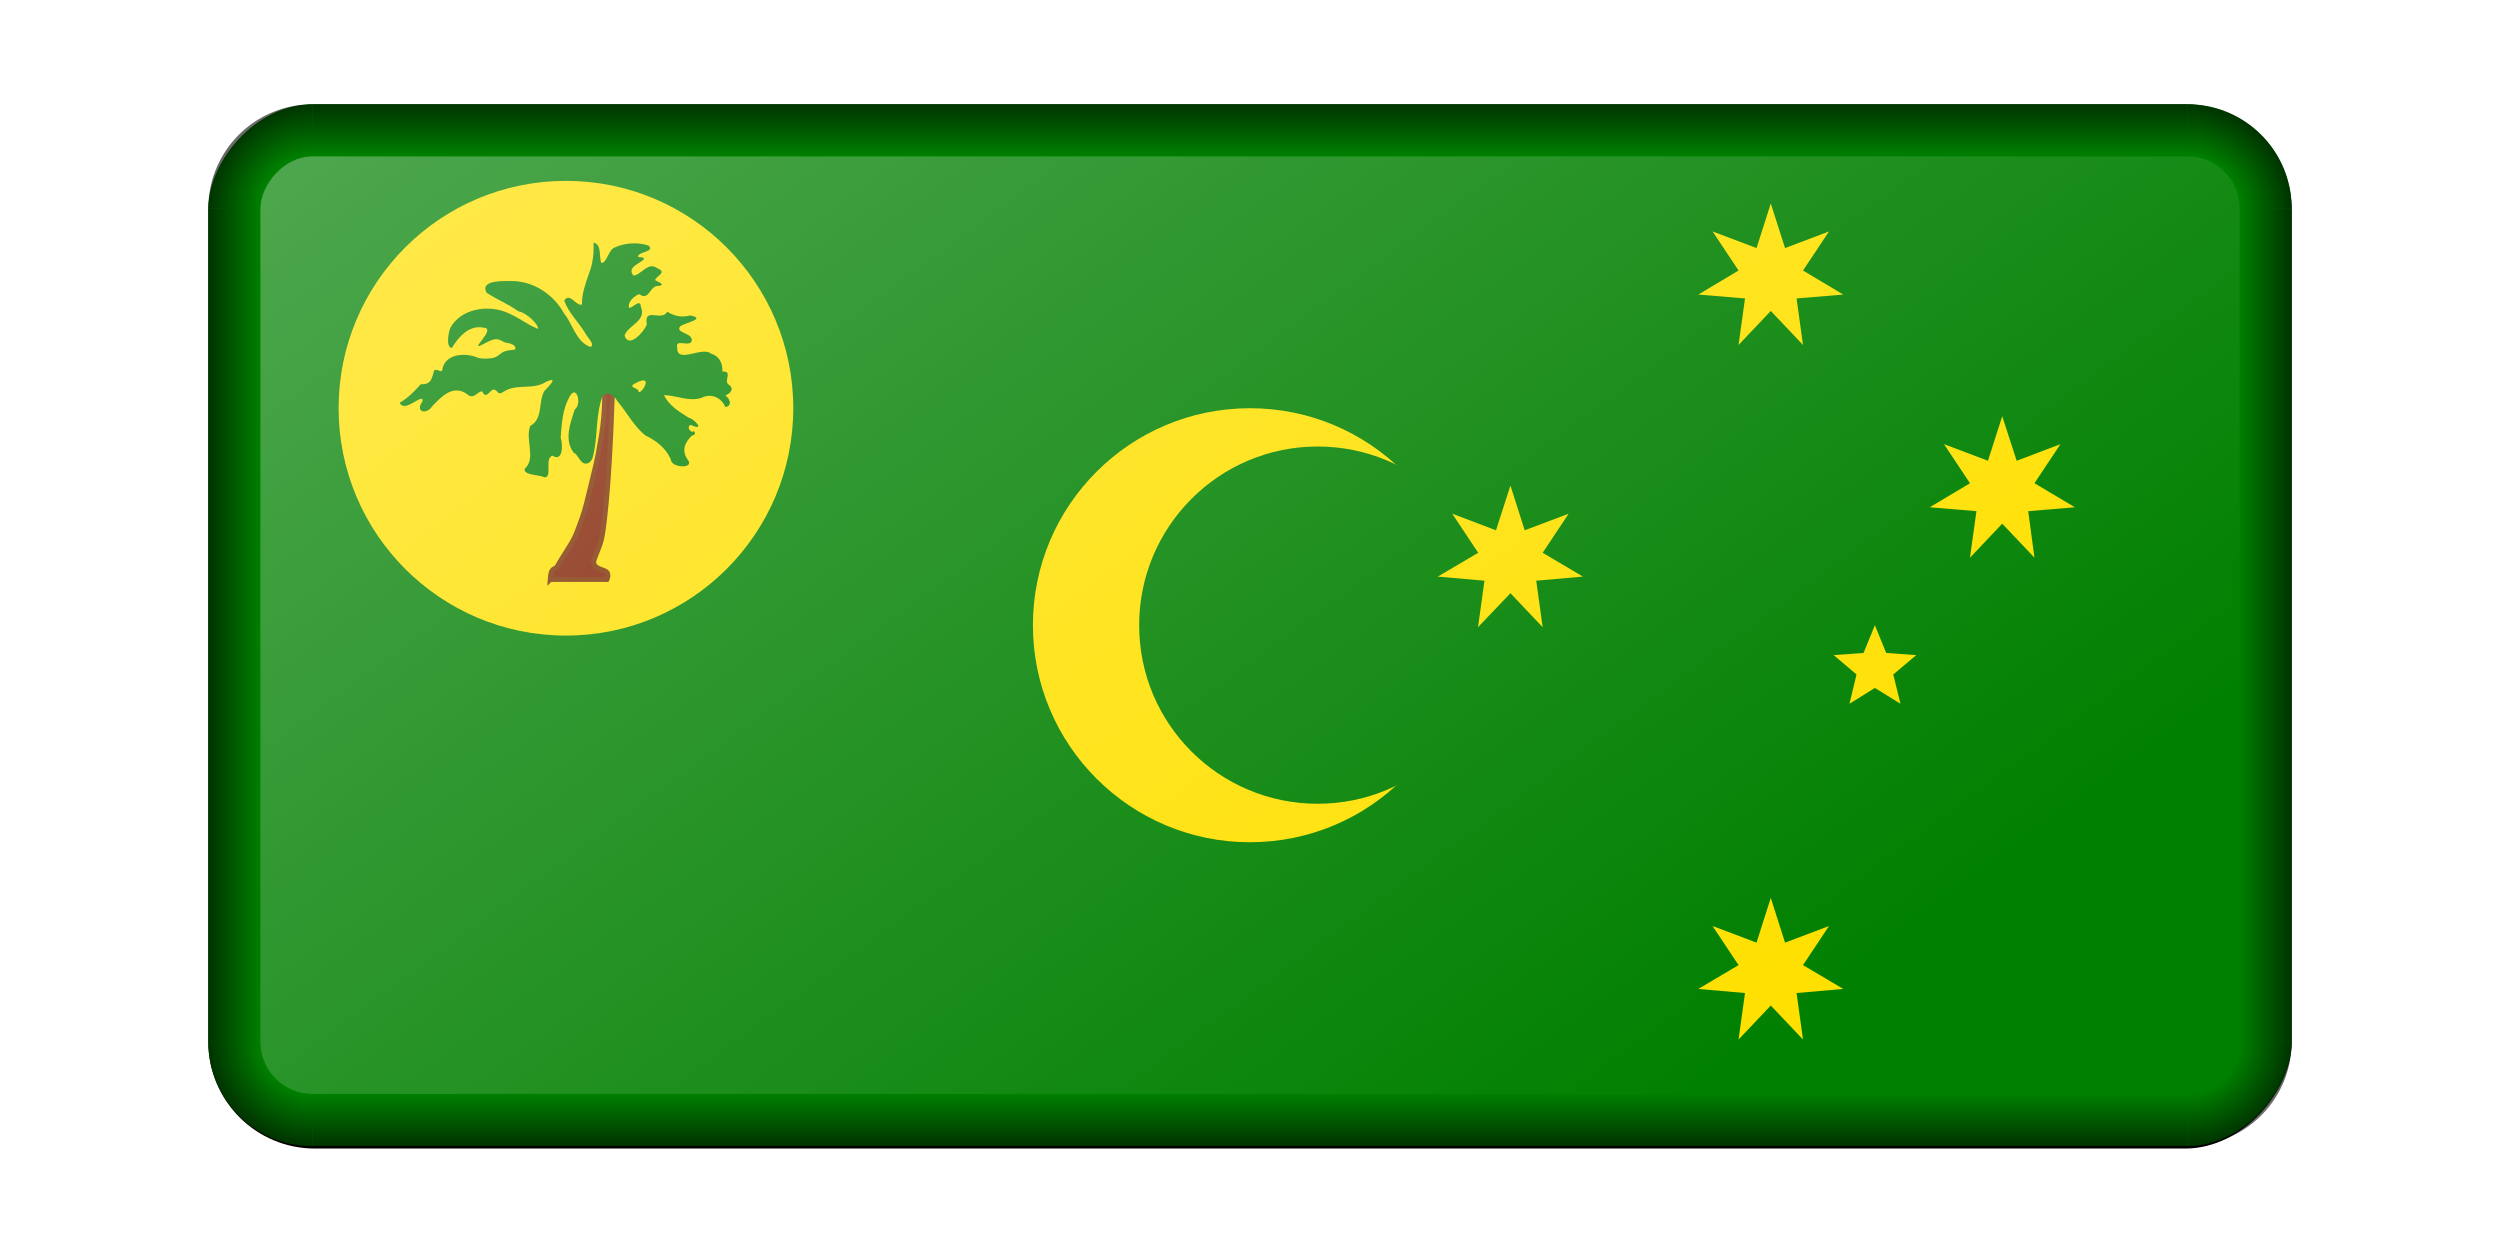 <?xml version="1.0" encoding="UTF-8" standalone="no"?>
<svg
   xmlns:dc="http://purl.org/dc/elements/1.1/"
   xmlns:cc="http://creativecommons.org/ns#"
   xmlns:rdf="http://www.w3.org/1999/02/22-rdf-syntax-ns#"
   xmlns:svg="http://www.w3.org/2000/svg"
   xmlns="http://www.w3.org/2000/svg"
   xmlns:xlink="http://www.w3.org/1999/xlink"
   xmlns:sodipodi="http://sodipodi.sourceforge.net/DTD/sodipodi-0.dtd"
   xmlns:inkscape="http://www.inkscape.org/namespaces/inkscape"
   viewBox="0 0 960 481.146"
   id="svg2"
   version="1.1"
   inkscape:version="0.91 r13725"
   sodipodi:docname="BevelledCocosIsland.svg"
   width="960"
   height="481.146">
  <sodipodi:namedview
     pagecolor="#ffffff"
     bordercolor="#666666"
     borderopacity="1"
     objecttolerance="10"
     gridtolerance="10"
     guidetolerance="10"
     inkscape:pageopacity="0"
     inkscape:pageshadow="2"
     inkscape:window-width="1600"
     inkscape:window-height="837"
     id="namedview4549"
     showgrid="true"
     fit-margin-top="0"
     fit-margin-left="0"
     fit-margin-right="0"
     fit-margin-bottom="0"
     inkscape:object-nodes="true"
     inkscape:snap-smooth-nodes="true"
     inkscape:object-paths="false"
     inkscape:snap-global="true"
     inkscape:zoom="1.1499999"
     inkscape:cx="480.00003"
     inkscape:cy="240.57315"
     inkscape:window-x="-8"
     inkscape:window-y="-8"
     inkscape:window-maximized="1"
     inkscape:current-layer="svg2" />
  <defs
     id="defs4">
    <linearGradient
       id="linearGradient6136">
      <stop
         style="stop-color:#000000;stop-opacity:0;"
         offset="0"
         id="stop6138" />
      <stop
         style="stop-color:#000000;stop-opacity:1;"
         offset="1"
         id="stop6140" />
    </linearGradient>
    <linearGradient
       id="linearGradient22506">
      <stop
         style="stop-color:#ffffff;stop-opacity:1;"
         offset="0"
         id="stop22508" />
      <stop
         style="stop-color:#ffffff;stop-opacity:0;"
         offset="1"
         id="stop22510" />
    </linearGradient>
    <linearGradient
       id="linearGradient22338">
      <stop
         style="stop-color:#000000;stop-opacity:0;"
         offset="0"
         id="stop22340" />
      <stop
         id="stop6129"
         offset="0.5"
         style="stop-color:#000000;stop-opacity:0;" />
      <stop
         style="stop-color:#000000;stop-opacity:1;"
         offset="1"
         id="stop22342" />
    </linearGradient>
    <filter
       style="color-interpolation-filters:sRGB"
       inkscape:label="Blur"
       id="filter23929">
      <feGaussianBlur
         stdDeviation="1 5"
         result="blur"
         id="feGaussianBlur23931" />
    </filter>
    <filter
       style="color-interpolation-filters:sRGB"
       inkscape:label="Blur"
       id="filter23980">
      <feGaussianBlur
         stdDeviation="2 2"
         result="blur"
         id="feGaussianBlur23982" />
    </filter>
    <filter
       style="color-interpolation-filters:sRGB"
       inkscape:label="Blur"
       id="filter23988">
      <feGaussianBlur
         stdDeviation="1 1"
         result="blur"
         id="feGaussianBlur23990" />
    </filter>
    <filter
       style="color-interpolation-filters:sRGB"
       inkscape:label="Blur"
       id="filter24008">
      <feGaussianBlur
         stdDeviation="1 1"
         result="blur"
         id="feGaussianBlur24010" />
    </filter>
    <filter
       style="color-interpolation-filters:sRGB"
       inkscape:label="Blur"
       id="filter24012">
      <feGaussianBlur
         stdDeviation="1 1"
         result="blur"
         id="feGaussianBlur24014" />
    </filter>
    <filter
       style="color-interpolation-filters:sRGB"
       inkscape:label="Blur"
       id="filter24016">
      <feGaussianBlur
         stdDeviation="1 1"
         result="blur"
         id="feGaussianBlur24018" />
    </filter>
    <filter
       style="color-interpolation-filters:sRGB"
       inkscape:label="Blur"
       id="filter24020">
      <feGaussianBlur
         stdDeviation="1 1"
         result="blur"
         id="feGaussianBlur24022" />
    </filter>
    <filter
       style="color-interpolation-filters:sRGB"
       inkscape:label="Blur"
       id="filter24024">
      <feGaussianBlur
         stdDeviation="1 1"
         result="blur"
         id="feGaussianBlur24026" />
    </filter>
    <filter
       style="color-interpolation-filters:sRGB"
       inkscape:label="Blur"
       id="filter24028">
      <feGaussianBlur
         stdDeviation="1 1"
         result="blur"
         id="feGaussianBlur24030" />
    </filter>
    <filter
       style="color-interpolation-filters:sRGB"
       inkscape:label="Blur"
       id="filter24032">
      <feGaussianBlur
         stdDeviation="1 1"
         result="blur"
         id="feGaussianBlur24034" />
    </filter>
    <filter
       style="color-interpolation-filters:sRGB"
       inkscape:label="Blur"
       id="filter24036">
      <feGaussianBlur
         stdDeviation="1 1"
         result="blur"
         id="feGaussianBlur24038" />
    </filter>
    <filter
       style="color-interpolation-filters:sRGB"
       inkscape:label="Blur"
       id="filter24052">
      <feGaussianBlur
         stdDeviation="1 1"
         result="blur"
         id="feGaussianBlur24054" />
    </filter>
    <filter
       style="color-interpolation-filters:sRGB"
       inkscape:label="Blur"
       id="filter24309">
      <feGaussianBlur
         stdDeviation="2 2"
         result="blur"
         id="feGaussianBlur24311" />
    </filter>
    <clipPath
       clipPathUnits="userSpaceOnUse"
       id="clipPath4532">
      <path
         inkscape:connector-curvature="0"
         id="path4534"
         d="M 18.75,-2.6189942e-4 A 18.75,18.75 0 0 0 0,18.75 L 0,381.25 a 18.75,18.75 0 0 0 18.75,18.75 l 562.5,0 a 18.75,18.75 0 0 0 18.75,-18.75 l 0,-362.5 A 18.75,18.75 0 0 0 581.25,-2.6189942e-4 l -562.5,0 z"
         style="fill:#00ffff;fill-opacity:1" />
    </clipPath>
    <radialGradient
       inkscape:collect="always"
       xlink:href="#linearGradient22338"
       id="radialGradient6127"
       cx="1070"
       cy="700.001"
       fx="1070"
       fy="700.001"
       r="40"
       gradientUnits="userSpaceOnUse"
       gradientTransform="matrix(-1,0,0,1,-170,-99.999)" />
    <linearGradient
       inkscape:collect="always"
       xlink:href="#linearGradient6136"
       id="linearGradient6142"
       x1="780"
       y1="373.334"
       x2="800"
       y2="373.334"
       gradientUnits="userSpaceOnUse"
       gradientTransform="translate(-2000,0)" />
    <linearGradient
       inkscape:collect="always"
       xlink:href="#linearGradient6136"
       id="linearGradient6152"
       x1="410"
       y1="620.001"
       x2="410"
       y2="640.001"
       gradientUnits="userSpaceOnUse"
       gradientTransform="translate(-2000,0)" />
    <radialGradient
       inkscape:collect="always"
       xlink:href="#linearGradient22338"
       id="radialGradient6156"
       gradientUnits="userSpaceOnUse"
       gradientTransform="translate(-3030,-99.999)"
       cx="1070"
       cy="700.001"
       fx="1070"
       fy="700.001"
       r="40" />
    <linearGradient
       inkscape:collect="always"
       xlink:href="#linearGradient6136"
       id="linearGradient6160"
       gradientUnits="userSpaceOnUse"
       x1="780"
       y1="373.334"
       x2="800"
       y2="373.334"
       gradientTransform="translate(1200,0)" />
    <linearGradient
       inkscape:collect="always"
       xlink:href="#linearGradient6136"
       id="linearGradient6164"
       gradientUnits="userSpaceOnUse"
       x1="410"
       y1="620.001"
       x2="410"
       y2="640.001"
       gradientTransform="translate(-2000.001,-880.002)" />
    <radialGradient
       inkscape:collect="always"
       xlink:href="#linearGradient22338"
       id="radialGradient6174"
       gradientUnits="userSpaceOnUse"
       gradientTransform="matrix(-1,0,0,-1,-170.001,980.001)"
       cx="1070"
       cy="700.001"
       fx="1070"
       fy="700.001"
       r="40" />
    <radialGradient
       inkscape:collect="always"
       xlink:href="#linearGradient22338"
       id="radialGradient6176"
       gradientUnits="userSpaceOnUse"
       gradientTransform="matrix(1,0,0,-1,-3030.001,980.001)"
       cx="1070"
       cy="700.001"
       fx="1070"
       fy="700.001"
       r="40" />
    <linearGradient
       inkscape:collect="always"
       xlink:href="#linearGradient22506"
       id="linearGradient6209"
       x1="2050"
       y1="-120.001"
       x2="2560"
       y2="-630.001"
       gradientUnits="userSpaceOnUse"
       gradientTransform="matrix(1,0,0,0.735,-4000,-164.49)" />
    <filter
       style="color-interpolation-filters:sRGB"
       inkscape:label="Blur"
       id="filter6223">
      <feGaussianBlur
         stdDeviation="2 2"
         result="blur"
         id="feGaussianBlur6225" />
    </filter>
    <filter
       style="color-interpolation-filters:sRGB"
       inkscape:label="Blur"
       id="filter12806">
      <feGaussianBlur
         stdDeviation="2 2"
         result="blur"
         id="feGaussianBlur12808" />
    </filter>
    <filter
       style="color-interpolation-filters:sRGB"
       inkscape:label="Blur"
       id="filter30942">
      <feGaussianBlur
         stdDeviation="2 2"
         result="blur"
         id="feGaussianBlur30944" />
    </filter>
    <filter
       style="color-interpolation-filters:sRGB"
       inkscape:label="Blur"
       id="filter30950">
      <feGaussianBlur
         stdDeviation="2 2"
         result="blur"
         id="feGaussianBlur30952" />
    </filter>
    <pattern
       y="0"
       x="0"
       height="6"
       width="6"
       patternUnits="userSpaceOnUse"
       id="EMFhbasepattern" />
    <clipPath
       clipPathUnits="userSpaceOnUse"
       id="clipPath5015">
      <rect
         ry="40"
         transform="scale(1,-1)"
         y="-481.146"
         x="0"
         height="400"
         width="800"
         id="rect5017"
         style="fill:#d70000;fill-opacity:1" />
    </clipPath>
  </defs>
  <g
     id="g5019"
     transform="translate(80,-41.096)">
    <rect
       style="fill:#000000;fill-opacity:1;filter:url(#filter30950)"
       id="rect6199"
       width="800"
       height="400.955"
       x="-1000"
       y="-480.146"
       transform="matrix(1,0,0,-1,1000,2)"
       ry="40.955" />
    <g
       clip-path="url(#clipPath5015)"
       id="g5002">
      <path
         inkscape:connector-curvature="0"
         id="path4964"
         d="m 0,81.146 800,0 0,400 -800,0 z"
         style="fill:#008000;fill-opacity:1;fill-rule:nonzero;stroke:none" />
      <path
         inkscape:connector-curvature="0"
         id="path4966"
         d="m 483.285,281.184 c 0,45.977 -37.273,83.33 -83.322,83.33 -45.974,0 -83.322,-37.353 -83.322,-83.33 0,-46.053 37.348,-83.331 83.322,-83.331 46.049,0 83.322,37.278 83.322,83.331 z"
         style="fill:#ffe000;fill-opacity:1;fill-rule:nonzero;stroke:none" />
      <path
         inkscape:connector-curvature="0"
         id="path4968"
         d="m 494.534,281.184 c 0,37.877 -30.673,68.554 -68.547,68.554 -37.874,0 -68.548,-30.677 -68.548,-68.554 0,-37.878 30.674,-68.63 68.548,-68.63 37.874,0 68.547,30.752 68.547,68.63 z"
         style="fill:#008000;fill-opacity:1;fill-rule:nonzero;stroke:none" />
      <path
         inkscape:connector-curvature="0"
         id="path4970"
         d="m 224.618,197.853 c 0,48.153 -39.073,87.305 -87.297,87.305 -48.224,0 -87.297,-39.152 -87.297,-87.305 0,-48.228 39.074,-87.305 87.297,-87.305 48.224,0 87.297,39.077 87.297,87.305 z"
         style="fill:#ffe000;fill-opacity:1;fill-rule:nonzero;stroke:none" />
      <path
         inkscape:connector-curvature="0"
         id="path4972"
         d="m 131.246,263.633 21.824,0 c 0,0 0.975,-1.95 -0.225,-3 -1.2,-0.975 -5.85,-1.2 -4.65,-4.725 2.625,-7.275 3,-5.025 4.65,-22.277 1.65,-17.251 2.4,-44.328 2.4,-44.328 l -3.15,0 c 0,0 0.6,8.401 -1.2,19.351 -1.8,10.951 -2.4,11.926 -4.35,20.326 -2.025,8.476 -2.325,9.151 -4.125,14.101 -1.8,4.875 -2.025,5.1 -4.875,9.676 -2.85,4.5 -1.8,2.85 -3.375,5.55 -0.75,1.35 -1.725,0.975 -2.25,2.025 -0.525,0.975 -0.675,3.3 -0.675,3.3 z"
         style="fill:#802000;fill-opacity:1;fill-rule:nonzero;stroke:#7b3100;stroke-width:1.875px;stroke-linecap:butt;stroke-linejoin:miter;stroke-miterlimit:4;stroke-dasharray:none;stroke-opacity:1" />
      <path
         inkscape:connector-curvature="0"
         id="path4974"
         d="m 147.895,134.25 c 0.225,3.375 -0.15,7.8 -1.575,11.476 -1.425,4.05 -2.925,8.101 -2.85,12.301 -2.25,0.825 -4.575,-4.875 -6.825,-1.5 1.65,4.575 5.475,8.251 8.025,12.376 0.45,1.275 4.2,4.65 2.025,5.4 -5.475,-1.875 -6.75,-8.776 -10.125,-12.901 -3.9,-7.05 -11.25,-12.076 -19.35,-12.376 -3.075,0.075 -13.05,-0.75 -10.425,4.425 3.825,2.625 8.475,4.35 12.225,7.2 2.85,0.3 7.875,4.95 7.575,6.75 -4.875,-2.025 -7.2,-4.425 -12.525,-6.525 -7.2,-2.775 -17.099,-1.125 -21.149,6.075 -0.675,1.8 -1.8,7.275 0.525,7.8 2.7,-4.275 6.675,-9.076 12.449,-7.8 4.5,0.375 -5.1,8.475 -1.425,6.825 1.2,-0.45 3.825,-2.25 5.7,-2.4 1.875,-0.225 2.925,1.2 4.35,1.35 2.85,0.375 3.6,1.575 3.375,2.25 -0.3,0.825 -1.2,0.15 -4.125,1.05 -1.425,0.45 -2.175,1.725 -3.825,2.325 -1.725,0.6 -5.175,0.6 -6.525,0.075 -4.575,-1.95 -12.074,-1.65 -13.499,4.125 0,2.475 -2.175,-0.3 -3.225,0.825 -0.825,2.7 -0.975,5.55 -5.1,5.25 -2.4,2.625 -4.95,5.325 -8.1,7.125 1.8,4.275 9.15,-4.2 8.775,-0.6 -3.15,4.35 1.65,5.25 3.75,1.875 3.6,-3.75 8.025,-8.401 13.35,-4.575 2.55,2.4 4.05,-1.275 5.85,-1.05 1.2,3 2.625,0.15 3.975,-0.675 2.175,-0.3 1.575,2.625 4.125,0.825 5.1,-3.375 11.325,-0.525 16.35,-3.825 5.325,-2.4 0.75,1.95 -0.75,3.675 -2.325,4.5 -0.3,10.426 -5.325,13.276 -2.025,5.4 2.4,12.451 -2.1,16.426 -0.675,2.55 5.775,2.25 7.575,3.3 3.225,0.075 -0.15,-7.276 3.075,-8.326 4.2,2.625 3.975,-4.65 3.15,-6.901 0.375,-5.175 0.675,-10.726 3.225,-15.376 2.7,-5.7 5.175,2.325 2.175,4.575 -1.725,5.25 -4.2,11.776 -0.3,16.651 1.125,0.225 2.025,2.925 3.525,3.825 1.425,0.825 3.45,-0.225 3.825,-2.7 1.875,-7.5 0.9,-15.601 3.6,-22.877 1.875,-2.25 4.5,-0.375 5.625,1.725 3.75,4.35 6.375,9.826 10.95,13.351 4.125,1.95 7.8,4.875 9.675,9.151 0,3.3 9.3,3.75 6.525,0.15 -2.7,-3.6 -0.9,-7.125 1.8,-9.451 1.425,0.3 1.05,-2.25 -0.075,-1.275 -1.875,-0.375 -1.95,-3.75 0.525,-2.175 4.275,1.425 -0.3,-3.075 -1.875,-3.225 -3.6,-2.25 -7.725,-4.8 -9.525,-8.701 4.725,0.075 9.6,2.625 14.4,1.05 3.9,-2.025 7.8,0.15 9.15,3.525 2.925,-0.45 1.65,-3.45 0,-4.425 2.175,-0.9 3.675,-2.775 0.975,-4.425 -1.35,-1.8 1.875,-4.95 -2.1,-4.8 0.15,-3.075 -1.05,-5.85 -4.425,-6.9 -3.375,-2.85 -13.2,4.125 -12.9,-2.25 -0.975,-3.45 3.975,-0.45 5.4,-2.175 1.425,-3.675 -6.825,-3.3 -4.125,-6.15 1.8,-1.2 10.2,-2.85 3.6,-4.05 -3.3,0.9 -6.075,0.225 -8.7,-1.425 -2.325,3.975 -9.075,-2.1 -7.875,4.875 -0.9,2.625 -6.9,9.526 -8.55,4.275 1.425,-4.125 8.55,-5.475 6.3,-11.026 -0.3,-3.45 -3.225,0.6 -4.575,0.375 -0.675,-2.175 2.1,-4.725 3.975,-5.25 3.825,2.925 3.975,-3.675 7.575,-3.15 2.7,-0.6 -0.825,-1.725 -1.575,-2.25 0.75,-1.875 4.8,-2.925 0.825,-4.575 -3.525,-2.625 -6.15,2.625 -9.075,2.85 -2.775,-3.15 2.55,-4.65 4.05,-6.3 0.075,-1.2 -3.15,-0.375 -2.175,-1.425 0.825,-1.5 6.45,-1.575 3.825,-3.825 -3.975,-1.35 -9.075,-1.05 -12.9,0.75 -2.4,0.75 -3.075,6.15 -5.175,5.925 -0.975,-2.4 0.3,-7.125 -3,-7.8 z m 18.75,52.953 c 3,-0.525 0.075,4.575 -1.35,4.5 0.075,-1.875 -4.425,-1.65 -1.575,-3.3 0.9,-0.525 1.875,-0.975 2.925,-1.2 z"
         style="fill:#008000;fill-opacity:1;fill-rule:nonzero;stroke:none" />
      <path
         inkscape:connector-curvature="0"
         id="path4976"
         d="m 599.982,385.891 5.475,17.176 16.874,-6.375 -9.975,15.001 15.45,9.15 -17.925,1.575 2.475,17.851 -12.374,-13.051 -12.375,13.051 2.475,-17.851 -17.925,-1.575 15.45,-9.15 -9.975,-15.001 16.875,6.375 z"
         style="fill:#ffe000;fill-opacity:1;fill-rule:nonzero;stroke:none" />
      <path
         inkscape:connector-curvature="0"
         id="path4978"
         d="m 500.009,227.556 5.475,17.176 16.875,-6.375 -9.975,15.001 15.45,9.151 -17.925,1.575 2.475,17.851 -12.375,-13.051 -12.45,13.051 2.475,-17.851 -17.924,-1.575 15.524,-9.151 -9.975,-15.001 16.8,6.375 z"
         style="fill:#ffe000;fill-opacity:1;fill-rule:nonzero;stroke:none" />
      <path
         inkscape:connector-curvature="0"
         id="path4980"
         d="m 599.982,119.249 5.475,17.101 16.874,-6.375 -9.975,15.001 15.45,9.226 -17.925,1.5 2.475,17.851 -12.374,-13.051 -12.375,13.051 2.475,-17.851 -17.925,-1.5 15.45,-9.226 -9.975,-15.001 16.875,6.375 z"
         style="fill:#ffe000;fill-opacity:1;fill-rule:nonzero;stroke:none" />
      <path
         inkscape:connector-curvature="0"
         id="path4982"
         d="m 688.854,200.929 5.55,17.101 16.8,-6.375 -9.975,15.001 15.525,9.226 -17.925,1.5 2.4,17.851 -12.375,-13.051 -12.375,13.051 2.475,-17.851 -17.925,-1.5 15.45,-9.226 -9.975,-15.001 16.875,6.375 z"
         style="fill:#ffe000;fill-opacity:1;fill-rule:nonzero;stroke:none" />
      <path
         inkscape:connector-curvature="0"
         id="path4984"
         d="m 639.955,281.184 4.35,10.65 11.55,0.825 -8.85,7.426 2.775,11.251 -9.825,-6.075 -9.75,6.075 2.7,-11.251 -8.775,-7.426 11.475,-0.825 z"
         style="fill:#ffe000;fill-opacity:1;fill-rule:nonzero;stroke:none" />
    </g>
    <g
       transform="translate(2000.001,-158.854)"
       id="g12810">
      <g
         id="g12672">
        <path
           inkscape:connector-curvature="0"
           id="path5058"
           d="m -1200,600.001 a 40,40 0 0 1 -40,40 l 0,-20 a 20,20 0 0 0 20,-20 l 20,0 z"
           style="opacity:0.603;fill:url(#radialGradient6127);fill-opacity:1" />
        <rect
           ry="0"
           y="280.001"
           x="-1220.001"
           height="320"
           width="20.001"
           id="rect6134"
           style="opacity:0.603;fill:url(#linearGradient6142);fill-opacity:1" />
        <rect
           y="620.001"
           x="-1960"
           height="20"
           width="720"
           id="rect6144"
           style="opacity:0.603;fill:url(#linearGradient6152);fill-opacity:1" />
        <path
           style="opacity:0.603;fill:url(#radialGradient6156);fill-opacity:1"
           d="m -2000,600.001 a 40,40 0 0 0 40,40 l 0,-20 a 20,20 0 0 1 -20,-20 l -20,0 z"
           id="path6154"
           inkscape:connector-curvature="0" />
        <rect
           transform="scale(-1,1)"
           style="opacity:0.603;fill:url(#linearGradient6160);fill-opacity:1"
           id="rect6158"
           width="19.999"
           height="320"
           x="1980.001"
           y="280.001"
           ry="0" />
        <rect
           transform="scale(1,-1)"
           style="opacity:0.603;fill:url(#linearGradient6164);fill-opacity:1"
           id="rect6162"
           width="720"
           height="20"
           x="-1960.001"
           y="-260.001" />
        <path
           style="opacity:0.603;fill:url(#radialGradient6174);fill-opacity:1"
           d="m -1200.001,280.001 a 40,40 0 0 0 -40,-40 l 0,20 a 20,20 0 0 1 20,20 l 20,0 z"
           id="path6166"
           inkscape:connector-curvature="0" />
        <path
           inkscape:connector-curvature="0"
           id="path6168"
           d="m -2000.001,280.001 a 40,40 0 0 1 40,-40 l 0,20 a 20,20 0 0 0 -20,20 l -20,0 z"
           style="opacity:0.603;fill:url(#radialGradient6176);fill-opacity:1" />
      </g>
      <rect
         style="opacity:0.3;fill:url(#linearGradient6209);fill-opacity:1"
         id="rect6201"
         width="760"
         height="360"
         x="-1980"
         y="-620.001"
         ry="20"
         transform="scale(1,-1)" />
    </g>
  </g>
</svg>
